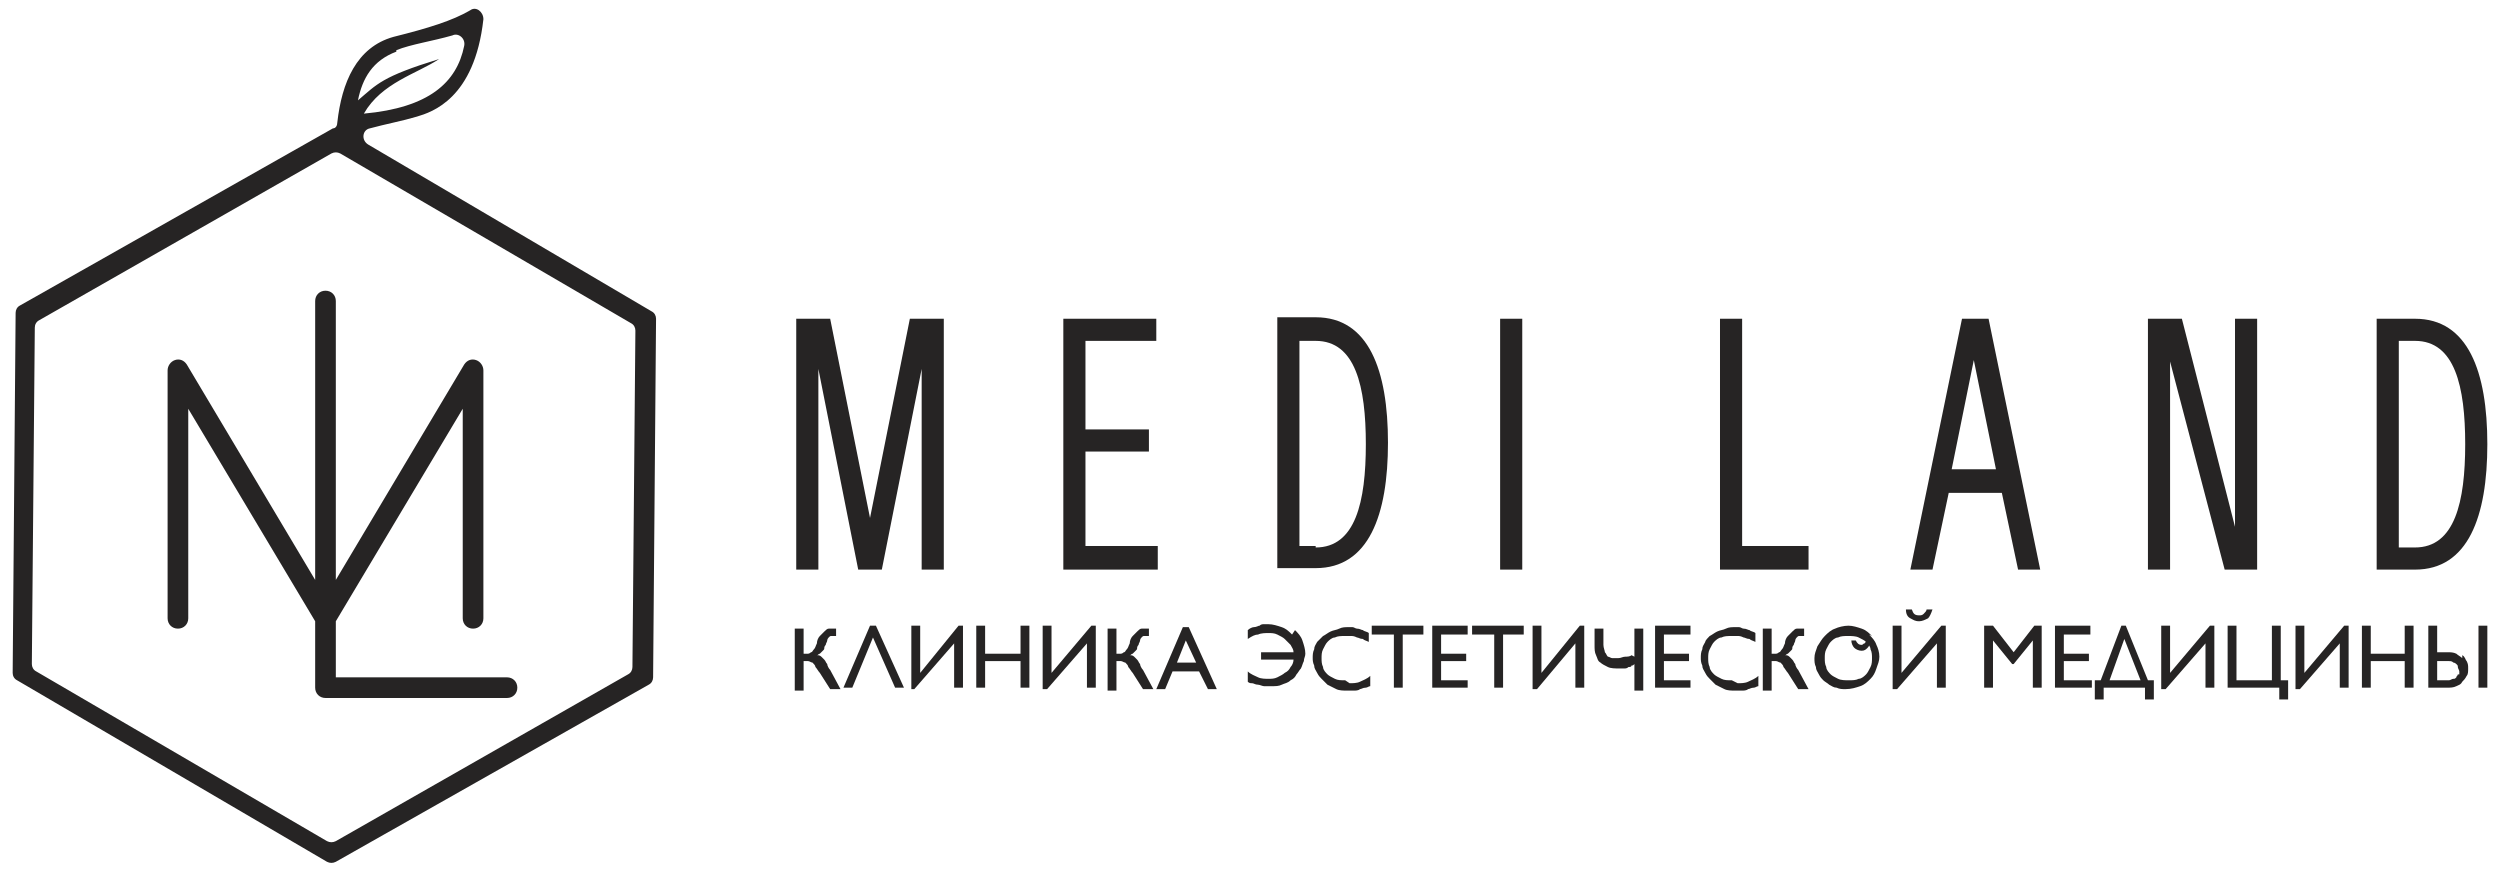 <?xml version="1.0" encoding="UTF-8"?> <!-- Creator: CorelDRAW 2017 --> <svg xmlns="http://www.w3.org/2000/svg" xmlns:xlink="http://www.w3.org/1999/xlink" xml:space="preserve" width="16.933mm" height="5.927mm" style="shape-rendering:geometricPrecision; text-rendering:geometricPrecision; image-rendering:optimizeQuality; fill-rule:evenodd; clip-rule:evenodd" viewBox="0 0 1693 593"> <defs> <style type="text/css"> <![CDATA[ .fil0 {fill:#262424;fill-rule:nonzero} ]]> </style> </defs> <g id="Слой_x0020_1">  <g id="_1083257488"> <path class="fil0" d="M428 452c0,2 -1,4 -3,5l-198 113c-2,1 -4,1 -6,0l-197 -115c-2,-1 -3,-3 -3,-5l2 -228c0,-2 1,-4 3,-5l198 -113c2,-1 4,-1 6,0l197 115c2,1 3,3 3,5l-2 228zm-160 -418c10,-4 24,-6 38,-10 4,-2 9,2 8,7 -5,25 -24,42 -68,46 12,-21 36,-27 51,-37 -39,12 -42,17 -55,28 3,-15 10,-27 26,-33zm174 426l2 -244c0,-2 -1,-4 -3,-5l-192 -113c-5,-3 -4,-10 1,-11 11,-3 22,-5 32,-8 10,-3 39,-12 45,-66 0,-5 -5,-9 -9,-6 -12,7 -28,12 -52,18 -25,7 -35,31 -38,58 0,2 -1,4 -3,4l-212 120c-2,1 -3,3 -3,5l-2 244c0,2 1,4 3,5l210 123c2,1 4,1 6,0l212 -120c2,-1 3,-3 3,-5z"></path> <path class="fil0" d="M343 459l-116 0 0 -38 86 -144 0 142c0,4 3,7 7,7 4,0 7,-3 7,-7l0 -168c0,-3 -2,-6 -5,-7 -3,-1 -6,0 -8,3l-87 146 0 -189c0,-4 -3,-7 -7,-7 -4,0 -7,3 -7,7l0 189 -87 -146c-2,-3 -5,-4 -8,-3 -3,1 -5,4 -5,7l0 168c0,4 3,7 7,7 4,0 7,-3 7,-7l0 -142 86 144 0 45c0,4 3,7 7,7l123 0c4,0 7,-3 7,-7 0,-4 -3,-7 -7,-7z"></path> </g> <g id="_1083260176"> <polygon class="fil0" points="589,351 562,216 539,216 539,386 554,386 554,250 581,386 597,386 624,250 624,386 639,386 639,216 616,216 "></polygon> <polygon class="fil0" points="784,370 735,370 735,306 778,306 778,291 735,291 735,231 783,231 783,216 720,216 720,386 784,386 "></polygon> <path class="fil0" d="M891 370l-11 0 0 -139 11 0c27,0 34,31 34,70 0,39 -7,70 -34,70zm49 -70c0,-49 -13,-85 -49,-85l-26 0 0 170 26 0c36,0 49,-36 49,-85z"></path> <polygon class="fil0" points="1031,216 1016,216 1016,386 1031,386 "></polygon> <polygon class="fil0" points="1165,216 1165,386 1225,386 1225,370 1180,370 1180,216 "></polygon> <path class="fil0" d="M1322 318l15 -74 15 74 -30 0zm7 -102l-35 170 15 0 11 -52 36 0 11 52 15 0 -35 -170 -17 0z"></path> <polygon class="fil0" points="1470,245 1507,386 1529,386 1529,216 1514,216 1514,357 1478,216 1455,216 1455,386 1470,386 "></polygon> <path class="fil0" d="M1625 231l11 0c27,0 34,31 34,70 0,39 -7,70 -34,70l-11 0 0 -139zm60 70c0,-49 -13,-85 -49,-85l-26 0 0 170 26 0c36,0 49,-36 49,-85z"></path> </g> <g id="_1083279888"> <path class="fil0" d="M1261 437c-2,0 -3,-1 -4,-3l-3 0c0,2 1,4 2,5 1,1 3,2 5,2 2,0 3,-1 4,-2 1,-1 2,-3 2,-5l-3 0c0,1 -1,2 -1,2 -1,0 -1,1 -2,1z"></path> <path class="fil0" d="M560 450c-1,-1 -1,-2 -2,-3 -1,-1 -1,-1 -2,-2 -1,-1 -2,-1 -3,-1 1,0 1,-1 2,-1 1,-1 1,-1 2,-2 1,-1 1,-1 1,-2 0,-1 1,-2 1,-2 0,-1 1,-2 1,-3 0,-1 1,-2 1,-2 1,-1 1,-1 2,-1 1,0 2,0 3,0l0 -5 -1 0c-1,0 -3,0 -4,0 -1,0 -2,1 -3,2 -1,1 -2,2 -3,3 -1,1 -2,3 -2,5 -1,2 -1,3 -2,4 -1,1 -1,2 -2,2 -1,1 -2,1 -2,1 -1,0 -2,0 -3,0l0 -17 -6 0 0 42 6 0 0 -20c1,0 2,0 3,0 1,0 2,1 3,1 1,1 2,2 2,3 1,1 2,3 3,4l7 11 7 0 -7 -13c-1,-1 -2,-3 -2,-4z"></path> <polygon class="fil0" points="589,424 571,466 577,466 591,432 606,466 612,466 593,424 "></polygon> <polygon class="fil0" points="623,456 623,424 617,424 617,467 619,467 646,436 646,466 652,466 652,424 649,424 "></polygon> <polygon class="fil0" points="691,443 667,443 667,424 661,424 661,466 667,466 667,448 691,448 691,466 697,466 697,424 691,424 "></polygon> <polygon class="fil0" points="712,456 712,424 706,424 706,467 709,467 736,436 736,466 742,466 742,424 739,424 "></polygon> <path class="fil0" d="M772 450c-1,-1 -1,-2 -2,-3 -1,-1 -1,-1 -2,-2 -1,-1 -2,-1 -3,-1 1,0 1,-1 2,-1 1,-1 1,-1 2,-2 1,-1 1,-1 1,-2 0,-1 1,-2 1,-2 0,-1 1,-2 1,-3 0,-1 1,-2 1,-2 1,-1 1,-1 2,-1 1,0 2,0 3,0l0 -5 -1 0c-1,0 -3,0 -4,0 -1,0 -2,1 -3,2 -1,1 -2,2 -3,3 -1,1 -2,3 -2,5 -1,2 -1,3 -2,4 -1,1 -1,2 -2,2 -1,1 -2,1 -2,1 -1,0 -2,0 -3,0l0 -17 -6 0 0 42 6 0 0 -20c1,0 2,0 3,0 1,0 2,1 3,1 1,1 2,2 2,3 1,1 2,3 3,4l7 11 7 0 -7 -13c-1,-1 -2,-3 -2,-4z"></path> <path class="fil0" d="M797 449l6 -15 7 15 -13 0zm4 -24l-18 42 6 0 5 -12 18 0 6 12 6 0 -19 -42 -4 0z"></path> <path class="fil0" d="M875 430c-2,-2 -4,-4 -7,-5 -3,-1 -6,-2 -9,-2 -1,0 -2,0 -3,0 -1,0 -2,0 -3,1 -1,0 -2,1 -4,1 -1,0 -3,1 -4,2l0 6c3,-2 5,-3 7,-3 2,-1 5,-1 7,-1 2,0 4,0 6,1 2,1 4,2 5,3 1,1 3,3 4,4 1,2 2,3 2,5l-22 0 0 5 22 0c0,2 -1,4 -2,5 -1,2 -2,3 -4,4 -1,1 -3,2 -5,3 -2,1 -4,1 -6,1 -2,0 -5,0 -7,-1 -2,-1 -5,-2 -7,-4l0 7c1,1 2,1 3,1 1,0 2,1 4,1 1,0 3,1 4,1 1,0 3,0 5,0 3,0 5,0 7,-1 2,-1 4,-1 6,-3 2,-1 3,-2 4,-4 1,-1 2,-3 3,-4 1,-2 1,-3 2,-5 0,-2 1,-3 1,-5 0,-3 -1,-6 -2,-9 -1,-3 -3,-5 -5,-7z"></path> <path class="fil0" d="M911 461c-3,0 -5,0 -7,-1 -2,-1 -4,-2 -5,-3 -1,-1 -3,-3 -3,-5 -1,-2 -1,-4 -1,-6 0,-2 0,-4 1,-6 1,-2 2,-4 3,-5 1,-1 3,-3 5,-3 2,-1 4,-1 7,-1 1,0 2,0 4,0 1,0 2,0 4,1 1,0 2,1 4,1 1,1 2,1 4,2l0 -6c-1,-1 -3,-1 -4,-2 -1,0 -2,-1 -4,-1 -1,0 -2,-1 -3,-1 -1,0 -2,0 -3,0 -2,0 -4,0 -6,1 -2,1 -4,1 -6,2 -2,1 -3,2 -5,3 -1,1 -3,3 -4,4 -1,2 -2,3 -2,5 -1,2 -1,4 -1,6 0,1 0,3 1,5 0,2 1,3 2,5 1,2 2,3 3,4 1,1 3,3 4,4 2,1 4,2 6,3 2,1 5,1 7,1 2,0 3,0 5,0 1,0 3,0 4,-1 1,0 2,-1 4,-1 1,0 2,-1 3,-1l0 -7c-2,2 -5,3 -7,4 -2,1 -5,1 -7,1z"></path> <polygon class="fil0" points="929,430 944,430 944,466 950,466 950,430 964,430 964,424 929,424 "></polygon> <polygon class="fil0" points="976,448 993,448 993,443 976,443 976,430 994,430 994,424 970,424 970,466 994,466 994,461 976,461 "></polygon> <polygon class="fil0" points="997,430 1012,430 1012,466 1018,466 1018,430 1032,430 1032,424 997,424 "></polygon> <polygon class="fil0" points="1044,456 1044,424 1038,424 1038,467 1041,467 1067,436 1067,466 1073,466 1073,424 1070,424 "></polygon> <path class="fil0" d="M1105 444c-1,1 -3,1 -4,1 -2,0 -3,1 -5,1 -2,0 -3,0 -4,0 -1,0 -2,-1 -3,-1 -1,-1 -1,-2 -2,-3 0,-1 -1,-3 -1,-5l0 -11 -6 0 0 11c0,3 0,5 1,7 1,2 1,4 3,5 1,1 3,2 5,3 2,1 5,1 8,1 1,0 2,0 3,0 1,0 2,0 3,-1 1,0 2,0 2,-1 1,0 1,0 2,-1l0 18 6 0 0 -42 -6 0 0 19z"></path> <polygon class="fil0" points="1127,448 1144,448 1144,443 1127,443 1127,430 1145,430 1145,424 1121,424 1121,466 1145,466 1145,461 1127,461 "></polygon> <path class="fil0" d="M1173 461c-3,0 -5,0 -7,-1 -2,-1 -4,-2 -5,-3 -1,-1 -3,-3 -3,-5 -1,-2 -1,-4 -1,-6 0,-2 0,-4 1,-6 1,-2 2,-4 3,-5 1,-1 3,-3 5,-3 2,-1 4,-1 7,-1 1,0 2,0 4,0 1,0 2,0 4,1 1,0 2,1 4,1 1,1 2,1 4,2l0 -6c-1,-1 -3,-1 -4,-2 -1,0 -2,-1 -4,-1 -1,0 -2,-1 -3,-1 -1,0 -2,0 -3,0 -2,0 -4,0 -6,1 -2,1 -4,1 -6,2 -2,1 -3,2 -5,3 -1,1 -3,3 -3,4 -1,2 -2,3 -2,5 -1,2 -1,4 -1,6 0,1 0,3 1,5 0,2 1,3 2,5 1,2 2,3 3,4 1,1 3,3 4,4 2,1 4,2 6,3 2,1 5,1 7,1 2,0 3,0 5,0 1,0 3,0 4,-1 1,0 2,-1 4,-1 1,0 2,-1 3,-1l0 -7c-2,2 -5,3 -7,4 -2,1 -5,1 -7,1z"></path> <path class="fil0" d="M1216 450c-1,-1 -1,-2 -2,-3 -1,-1 -1,-1 -2,-2 -1,-1 -2,-1 -3,-1 1,0 1,-1 2,-1 1,-1 1,-1 2,-2 1,-1 1,-1 1,-2 0,-1 1,-2 1,-2 0,-1 1,-2 1,-3 0,-1 1,-2 1,-2 1,-1 1,-1 2,-1 1,0 2,0 3,0l0 -5 -1 0c-1,0 -3,0 -4,0 -1,0 -2,1 -3,2 -1,1 -2,2 -3,3 -1,1 -2,3 -2,5 -1,2 -1,3 -2,4 -1,1 -1,2 -2,2 -1,1 -2,1 -2,1 -1,0 -2,0 -3,0l0 -17 -6 0 0 42 6 0 0 -20c1,0 2,0 3,0 1,0 2,1 3,1 1,1 2,2 2,3 1,1 2,3 3,4l7 11 7 0 -7 -13c-1,-1 -2,-3 -2,-4z"></path> <path class="fil0" d="M1267 452c-1,2 -2,4 -3,5 -1,1 -3,3 -5,3 -2,1 -4,1 -7,1 -2,0 -5,0 -7,-1 -2,-1 -4,-2 -5,-3 -1,-1 -3,-3 -3,-5 -1,-2 -1,-4 -1,-6 0,-2 0,-4 1,-6 1,-2 2,-4 3,-5 1,-1 3,-3 5,-3 2,-1 4,-1 7,-1 2,0 5,0 7,1 2,1 4,2 5,3 1,1 3,3 3,5 1,2 1,4 1,6 0,2 0,4 -1,6zm1 -21c-2,-2 -4,-4 -7,-5 -3,-1 -6,-2 -9,-2 -3,0 -7,1 -9,2 -3,1 -5,3 -7,5 -2,2 -3,4 -5,7 -1,3 -2,5 -2,8 0,2 0,4 1,6 0,2 1,3 2,5 1,2 2,3 3,4 1,1 3,2 4,3 2,1 3,2 5,2 2,1 4,1 6,1 4,0 7,-1 10,-2 3,-1 5,-3 7,-5 2,-2 3,-4 4,-7 1,-3 2,-5 2,-8 0,-3 -1,-6 -2,-8 -1,-3 -3,-5 -5,-7z"></path> <path class="fil0" d="M1300 417c-3,0 -4,-1 -5,-4l-4 0c0,3 1,5 3,6 2,1 3,2 6,2 2,0 4,-1 6,-2 1,-1 2,-3 3,-6l-4 0c0,1 -1,2 -2,3 -1,1 -2,1 -3,1z"></path> <polygon class="fil0" points="1288,456 1288,424 1282,424 1282,467 1285,467 1312,436 1312,466 1318,466 1318,424 1315,424 "></polygon> <polygon class="fil0" points="1364,442 1350,424 1344,424 1344,466 1350,466 1350,434 1350,434 1363,450 1364,450 1377,434 1377,434 1377,466 1383,466 1383,424 1378,424 "></polygon> <polygon class="fil0" points="1398,448 1415,448 1415,443 1398,443 1398,430 1416,430 1416,424 1392,424 1392,466 1417,466 1417,461 1398,461 "></polygon> <path class="fil0" d="M1429 461l10 -28 11 28 -20 0zm12 -37l-4 0 -14 37 -4 0 0 13 6 0 0 -8 28 0 0 8 6 0 0 -13 -4 0 -15 -37z"></path> <polygon class="fil0" points="1470,456 1470,424 1464,424 1464,467 1467,467 1494,436 1494,466 1500,466 1500,424 1497,424 "></polygon> <polygon class="fil0" points="1545,424 1539,424 1539,461 1515,461 1515,424 1509,424 1509,466 1544,466 1544,474 1550,474 1550,461 1545,461 "></polygon> <polygon class="fil0" points="1561,456 1561,424 1555,424 1555,467 1558,467 1585,436 1585,466 1591,466 1591,424 1588,424 "></polygon> <polygon class="fil0" points="1629,443 1606,443 1606,424 1600,424 1600,466 1606,466 1606,448 1629,448 1629,466 1635,466 1635,424 1629,424 "></polygon> <polygon class="fil0" points="1679,466 1685,466 1685,424 1679,424 "></polygon> <path class="fil0" d="M1665 457c0,1 -1,1 -1,2 -1,1 -1,1 -2,1 -1,0 -2,1 -3,1l-8 0 0 -13 8 0c1,0 2,0 3,1 1,0 2,1 2,1 1,1 1,1 1,2 0,1 1,2 1,3 0,1 0,2 0,2zm3 -11c-1,-1 -3,-2 -4,-3 -2,-1 -4,-1 -6,-1l-7 0 0 -18 -6 0 0 42 13 0c2,0 4,0 6,-1 2,-1 3,-1 4,-3 1,-1 2,-2 3,-4 1,-1 1,-3 1,-5 0,-2 0,-3 -1,-5 -1,-1 -1,-3 -3,-4z"></path> </g> </g> </svg> 